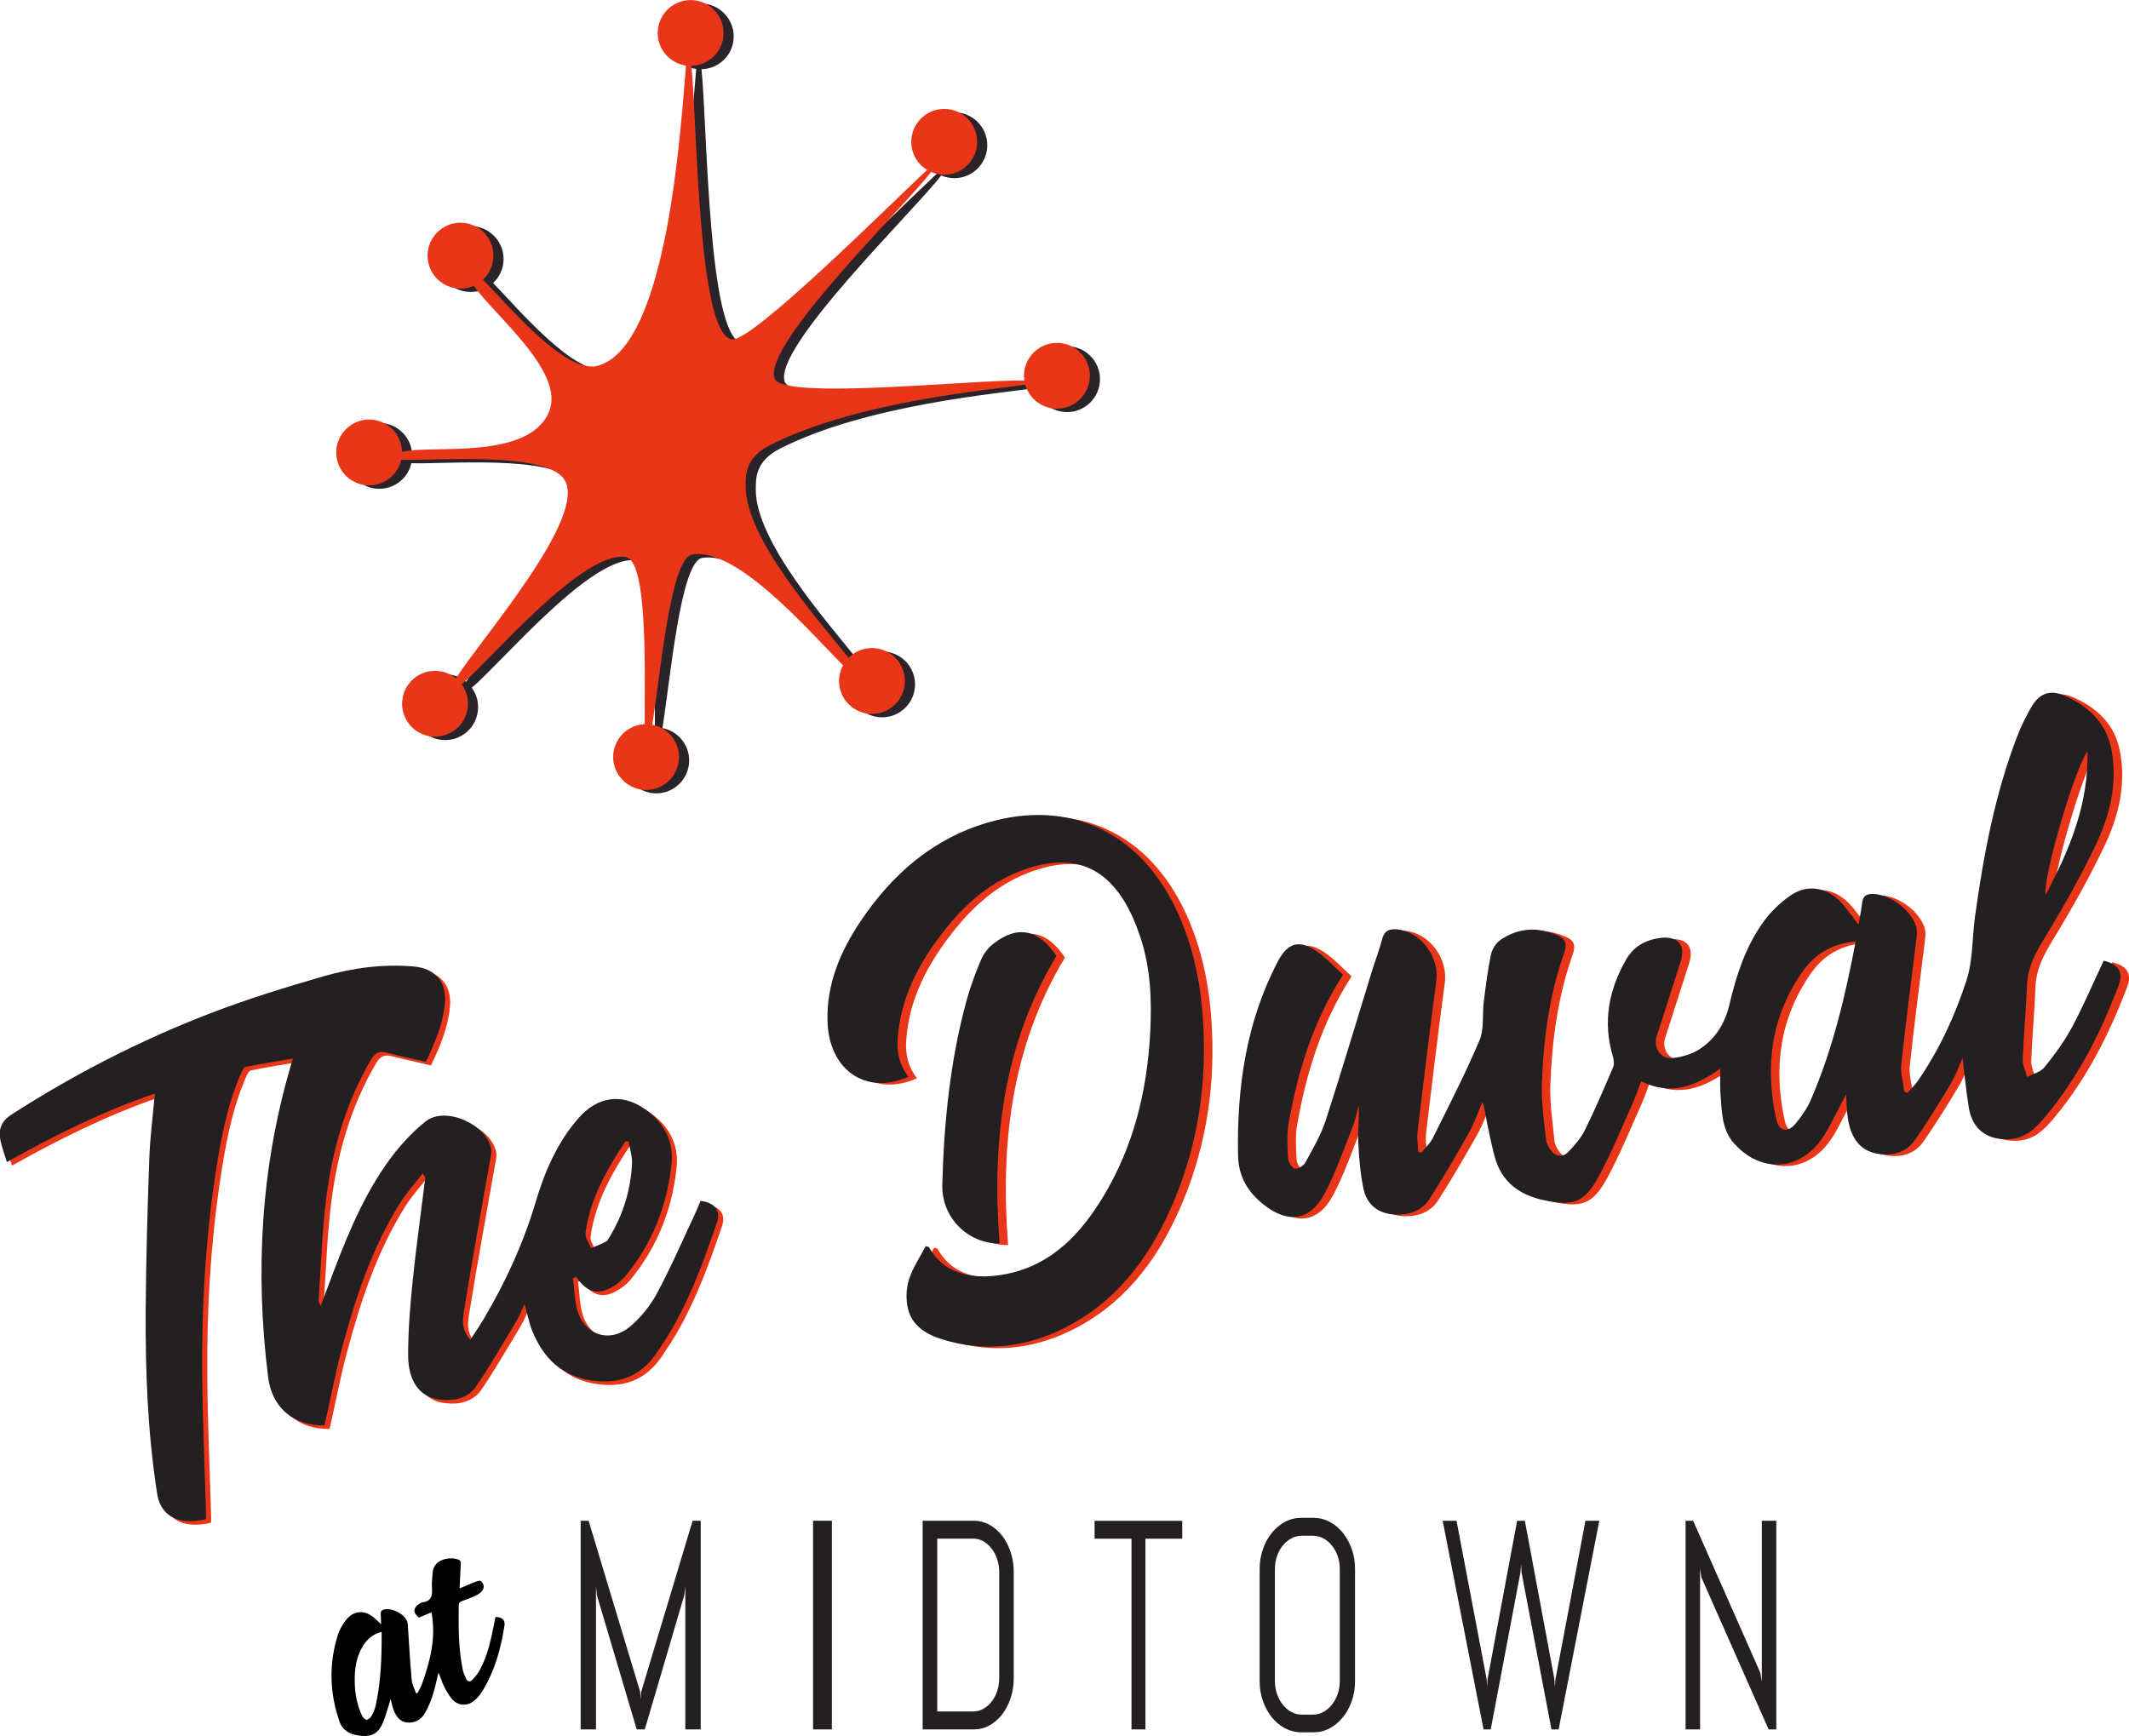 <?xml version="1.0" encoding="UTF-8"?><svg id="logos" xmlns="http://www.w3.org/2000/svg" viewBox="0 0 300 244.69"><defs><style>.cls-1{fill:#2a242a;}.cls-1,.cls-2,.cls-3,.cls-4{stroke-width:0px;}.cls-2{fill:#000;}.cls-3{fill:#ea3618;}.cls-4{fill:#241f20;}</style></defs><path class="cls-1" d="M150.36,48.81c-2.56,0-4.64,2.08-4.64,4.64,0,.23.02.46.05.68-6.44-.24-33.94,2.81-35.17-.27-1.88-4.7,18.36-24.29,22.03-29.14.57.25,1.19.39,1.85.39,2.56,0,4.64-2.08,4.64-4.64s-2.08-4.64-4.64-4.64-4.64,2.08-4.64,4.64c0,1.68.89,3.14,2.22,3.96-4.57,4.25-24.63,24.27-27.49,23.89-4.83-.64-4.89-30.48-5.72-38.56,2.51-.05,4.54-2.11,4.54-4.63s-2.08-4.64-4.64-4.64-4.64,2.08-4.64,4.64c0,2.34,1.74,4.28,3.99,4.59-.73,8.24-2.51,39.79-12.51,42.33-4.49,1.14-12.55-8.52-16.1-12.16.9-.85,1.47-2.05,1.47-3.38,0-2.56-2.08-4.64-4.64-4.64s-4.64,2.08-4.64,4.64,2.08,4.64,4.64,4.64c.67,0,1.31-.14,1.88-.4,2.78,4.1,13.05,12.2,10.56,17.86-3,6.83-16.74,4.52-20.68,5.56-.04-2.52-2.1-4.56-4.63-4.56s-4.64,2.08-4.64,4.64,2.08,4.64,4.64,4.64c2.21,0,4.05-1.54,4.52-3.61,4.09.2,20.14-1.28,22.93,2.71,3.59,5.14-11.83,22.69-15.22,28.1-.8-.66-1.83-1.06-2.95-1.06-2.56,0-4.64,2.08-4.64,4.64s2.08,4.64,4.64,4.64,4.64-2.08,4.64-4.64c0-1.02-.33-1.97-.89-2.74,4.27-3.6,16.83-18.69,23.06-17.96,3.29.38,2.68,16.91,2.74,23.58-2.47.1-4.45,2.13-4.45,4.63s2.08,4.64,4.64,4.64,4.64-2.08,4.64-4.64c0-2.27-1.63-4.15-3.77-4.56,1.1-6.65,2.54-23.43,5.59-23.98,6.27-1.13,16.45,10.74,21.29,15.61-.36.66-.56,1.41-.56,2.21,0,2.56,2.08,4.64,4.64,4.64s4.64-2.08,4.64-4.64-2.08-4.64-4.64-4.64c-1.29,0-2.46.53-3.3,1.38-4.32-5.43-14.49-16.82-14.5-24.16,0-1.56-.11-4.02,3.41-5.81,12.23-6.22,31.06-7.79,35.99-8.53.55,1.95,2.34,3.38,4.46,3.38,2.56,0,4.64-2.08,4.64-4.64s-2.08-4.64-4.64-4.64Z"/><path class="cls-3" d="M148.93,48.33c-2.56,0-4.64,2.08-4.64,4.64,0,.23.02.46.05.68-6.44-.24-33.94,2.81-35.17-.27-1.88-4.7,18.36-24.29,22.03-29.14.57.25,1.19.39,1.85.39,2.56,0,4.64-2.08,4.64-4.64s-2.08-4.64-4.64-4.64-4.64,2.08-4.64,4.64c0,1.68.89,3.14,2.22,3.96-4.57,4.25-24.63,24.27-27.49,23.89-4.83-.64-4.89-30.48-5.72-38.56,2.51-.05,4.54-2.11,4.54-4.63s-2.08-4.64-4.64-4.64-4.64,2.08-4.64,4.64c0,2.34,1.74,4.28,3.99,4.59-.73,8.24-2.51,39.79-12.51,42.33-4.49,1.14-12.55-8.52-16.1-12.16.9-.85,1.47-2.05,1.47-3.38,0-2.56-2.08-4.64-4.64-4.64s-4.64,2.08-4.64,4.64,2.08,4.64,4.64,4.64c.67,0,1.31-.14,1.88-.4,2.78,4.1,13.05,12.2,10.56,17.86-3,6.83-16.74,4.52-20.68,5.56-.04-2.52-2.1-4.56-4.63-4.56s-4.64,2.08-4.64,4.64,2.08,4.64,4.64,4.64c2.21,0,4.05-1.54,4.52-3.61,4.09.2,20.14-1.28,22.93,2.71,3.59,5.14-11.83,22.69-15.22,28.1-.8-.66-1.83-1.06-2.95-1.06-2.56,0-4.64,2.08-4.64,4.64s2.08,4.64,4.64,4.64,4.64-2.08,4.64-4.64c0-1.02-.33-1.97-.89-2.74,4.27-3.6,16.83-18.69,23.06-17.96,3.29.38,2.68,16.91,2.74,23.58-2.47.1-4.45,2.13-4.45,4.63s2.08,4.64,4.64,4.64,4.64-2.08,4.64-4.64c0-2.27-1.63-4.15-3.77-4.56,1.1-6.65,2.54-23.43,5.59-23.98,6.27-1.13,16.45,10.74,21.29,15.61-.36.66-.56,1.41-.56,2.21,0,2.56,2.08,4.64,4.64,4.64s4.64-2.08,4.64-4.64-2.08-4.64-4.64-4.64c-1.29,0-2.46.53-3.3,1.38-4.32-5.43-14.49-16.82-14.5-24.16,0-1.56-.11-4.02,3.41-5.81,12.23-6.22,31.06-7.79,35.99-8.53.55,1.95,2.34,3.38,4.46,3.38,2.56,0,4.64-2.08,4.64-4.64s-2.08-4.64-4.64-4.64Z"/><path class="cls-4" d="M96.57,243.75v-20.16l-.15,1.25-5.56,18.91h-1.14l-5.61-18.91-.13-1.25v20.16h-2.16v-29.41h1.12l7.27,24.12.07,1.09.07-1.09,7.25-24.12h1.14v29.41h-2.16Z"/><path class="cls-4" d="M114.57,243.75v-29.41h2.65v29.41h-2.65Z"/><path class="cls-4" d="M142.41,239.34c-.29.87-.69,1.64-1.2,2.3s-1.11,1.17-1.79,1.55c-.68.38-1.41.56-2.19.56h-7.22v-29.41h7.22c.77,0,1.5.19,2.19.56.68.38,1.28.89,1.79,1.55s.91,1.43,1.2,2.31c.29.88.44,1.82.44,2.82v14.95c0,1-.15,1.93-.44,2.81ZM140.8,221.59c0-.66-.1-1.27-.29-1.84-.19-.57-.45-1.07-.79-1.5s-.72-.77-1.16-1.02c-.44-.25-.91-.37-1.42-.37h-5.07v24.36h5.07c.51,0,.98-.12,1.42-.37.44-.25.83-.58,1.16-1,.33-.42.6-.92.79-1.49.19-.57.29-1.18.29-1.84v-14.95Z"/><path class="cls-4" d="M161.4,216.87v26.88h-1.96v-26.88h-5.2v-2.52h12.35v2.52h-5.2Z"/><path class="cls-4" d="M190.48,239.75c-.31.87-.72,1.64-1.26,2.3s-1.15,1.17-1.86,1.55c-.71.38-1.47.56-2.28.56h-1.7c-.81,0-1.57-.19-2.29-.56-.72-.38-1.34-.89-1.87-1.55s-.95-1.42-1.26-2.3c-.31-.87-.46-1.81-.46-2.81v-15.79c0-1,.15-1.93.46-2.81.31-.87.72-1.64,1.26-2.3s1.16-1.17,1.87-1.55c.72-.38,1.48-.56,2.29-.56h1.7c.81,0,1.57.19,2.28.56.71.38,1.33.89,1.86,1.55s.95,1.42,1.26,2.3c.31.87.46,1.81.46,2.81v15.79c0,1-.15,1.93-.46,2.81ZM188.79,221.15c0-.66-.1-1.27-.3-1.84-.2-.57-.47-1.06-.82-1.49-.34-.42-.75-.76-1.21-1-.46-.25-.96-.37-1.49-.37h-1.5c-.53,0-1.03.12-1.49.37-.46.25-.87.58-1.21,1-.35.42-.62.92-.82,1.49-.2.57-.3,1.18-.3,1.84v15.79c0,.66.1,1.27.3,1.84.2.57.47,1.07.82,1.5.35.43.75.77,1.21,1.02.46.25.96.37,1.49.37h1.5c.53,0,1.03-.12,1.49-.37.46-.25.86-.58,1.21-1.02.34-.43.62-.93.82-1.5.2-.57.3-1.18.3-1.84v-15.79Z"/><path class="cls-4" d="M219.63,243.75h-1.01l-4.22-22.13-.06-1.15-.09,1.15-4.19,22.13h-1.01l-5.76-29.41h1.95l4.25,22.35.06,1.09.06-1.09,4.17-22.35h1.09l4.17,22.35.06,1.09.08-1.09,4.23-22.35h1.95l-5.73,29.41Z"/><path class="cls-4" d="M249.22,243.75l-9.47-21.41-.19-1.27v22.68h-2.04v-29.41h1.06l9.47,21.43.21,1.25v-22.68h2.04v29.41h-1.08Z"/><path class="cls-2" d="M64.79,223.87c.8-.34,1.49-.65,2.19-.92.25-.09.65-.22.78-.11.36.32.55.82.25,1.27-.2.3-.53.57-.87.73-.66.32-1.36.58-2.05.83-.31.11-.45.26-.45.61-.03,3.06-.06,6.13.59,9.15.09.41.27.81.45,1.19.22.46.59.45.89.13.4-.43.79-.9,1.06-1.41,1.09-2.03,1.55-4.25,2-6.48.06-.32.13-.64.19-.95.9-.01,1.38.42,1.27,1.18-.51,3.28-1.37,6.44-3.14,9.3-.3.48-.68.93-1.11,1.3-.98.84-2.36.75-3.18-.25-.47-.58-.84-1.25-1.17-1.92-.27-.55-.4-1.16-.71-1.76-.05.2-.1.39-.14.59-.38,1.74-.83,3.46-1.72,5.03-.48.85-1.17,1.36-2.15,1.41-1.1.06-1.85-.53-2.32-1.82-.16-.44-.25-.9-.41-1.5-.08.28-.12.45-.18.62-.3.91-.53,1.85-.91,2.73-.59,1.4-1.51,1.97-2.93,1.85-1.43-.13-2.68-.56-3.21-2.11-1.38-4.04-1.48-8.1-.19-12.16.24-.76.68-1.51,1.18-2.12,1.07-1.3,2.54-1.38,3.85-.32.34.28.65.6,1.05.97-.02-.54-.01-.98-.05-1.42-.03-.4.14-.6.53-.67,1.13-.22,2.72.6,3.18,1.65.06.15.09.31.1.47.18,2.6.32,5.21.55,7.81.06.63.39,1.24.6,1.86.07,0,.14.01.21.02.21-.43.48-.83.64-1.28,1.15-3.24,2.02-6.52,1.34-10.12-.56.24-1.15.48-1.76.74-.9-.68-.86-1.43.19-2.03.09-.05.18-.11.28-.12,1.2-.12,1.45-.86,1.36-1.94-.07-.72.06-1.47.09-2.2.08-1.97,2.58-2.41,3.78-1.81.12.06.2.33.19.5-.04,1.12-.11,2.23-.17,3.47ZM53.78,230c-1.24.31-2.15,1.06-2.82,2.3-.91,1.68-1.05,3.5-.95,5.36.08,1.42.38,2.79.97,4.09.12.27.41.62.64.64.23.02.59-.27.73-.52.27-.48.48-1,.6-1.53.74-3.39.85-6.83.83-10.33Z"/><path class="cls-3" d="M201.47,162.7c.56-.7,1.26-1.32,1.64-2.1,2.26-4.55,4.59-9.08,6.57-13.76.68-1.6.37-3.61.6-5.42.28-2.22.55-4.46,1.01-6.65.16-.77.73-1.66,1.38-2.1,2.5-1.7,5.22-1.84,7.98-.63,1.12.49,1.43,1.18.96,2.49-2.11,5.96-2.93,12.19-3.15,18.47-.09,2.58.33,5.19.58,7.77.05.52.34,1.05.64,1.5.63.94,1.67,1.15,2.47.34.92-.93,1.82-1.98,2.4-3.15,1.42-2.87,2.68-5.83,3.94-8.78.19-.43.13-1.06-.01-1.53-1.47-4.87-.59-9.44,1.89-13.74,1.05-1.82,2.79-2.76,4.86-3,2.39-.28,3.52,1.02,2.81,3.27-1.11,3.54-2.26,7.07-3.4,10.6-.5,1.56.55,3.22,2.19,3.07,1.31-.12,2.73-.53,3.82-1.23,2.24-1.44,3.6-3.61,4.22-6.22.96-4.08,2.23-8.08,4.66-11.53,1.08-1.54,2.51-2.96,4.07-4,2.36-1.57,5.02-1.07,6.99,1,.9.95,1.64,2.07,2.5,3.18.18-1.09.39-2.12.52-3.16.12-.94.68-1.2,1.53-1.17,2.39.07,5.35,2.24,6.06,4.57.17.58.11,1.26.03,1.88-.71,5.86-1.5,11.7-2.12,17.57-.13,1.26.28,2.57.44,3.86l.44.14c.49-.56,1.04-1.07,1.46-1.68,3.02-4.38,5.24-9.19,6.86-14.2.91-2.82.78-5.97,1.19-8.96,1.2-8.63,2.79-17.18,5.93-25.36.54-1.41,1.22-2.77,1.96-4.09,1.1-1.94,2.58-2.59,4.64-1.71,3.4,1.44,5.97,3.83,6.69,7.62.9,4.68-.18,9.18-2.17,13.36-2.13,4.46-4.56,8.79-7.13,13.01-1.31,2.15-2.48,4.2-2.59,6.79-.14,3.52-.47,7.03-.61,10.55-.03.8.41,1.62.63,2.44.82-.43,1.87-.68,2.41-1.34,1.41-1.74,2.76-3.57,3.83-5.53,1.51-2.77,2.75-5.7,4.1-8.56.15-.32.3-.64.44-.95,2.04.46,2.81,1.61,2.14,3.38-2.5,6.65-5.68,12.95-10.24,18.45-1.31,1.58-2.72,3.11-5.03,3.3-3.18.26-5.38-1.31-5.88-4.46-.37-2.3-.59-4.62-.88-6.93-.52,1.14-.97,2.44-1.66,3.59-1.62,2.71-3.27,5.41-5.08,7.98-1.2,1.71-3.09,2.23-5.15,1.91-2.45-.39-3.86-2.09-4.3-5.19-.14-.97-.12-1.97-.2-3.22-.88,1.69-1.63,3.14-2.4,4.59-.26.49-.54.96-.85,1.42-3.14,4.8-8.67,5.25-12.54.94-1.78-1.98-1.73-4.56-1.93-7.02-.09-1.13-.02-2.28-.02-3.54-3.41,2.43-6.93,3.91-11.15,1.78-.41,1.06-.76,2.14-1.22,3.16-1.56,3.46-2.99,7.01-4.81,10.34-1.99,3.64-3.58,4.13-7.64,3.28-3.53-.74-6.04-2.61-6.99-6.2-.48-1.81-.84-3.66-1.22-5.49-.14-.69-.18-1.41-.51-2.13-.61,1.41-1.09,2.89-1.84,4.22-1.79,3.19-3.63,6.36-5.61,9.43-.89,1.39-2.34,2.1-4.09,2.19-2.65.14-4.68-1.07-5.21-3.67-.45-2.18-.63-4.43-.73-6.66-.07-1.68.17-3.37.07-5.1-.28,1.02-.46,2.07-.85,3.04-1.27,3.18-2.38,6.46-3.98,9.47-2.02,3.77-5.1,4.22-8.47,1.59-2.28-1.77-3.65-3.99-3.71-7.02-.17-9.52,1.12-18.73,5.59-27.29,1.43-2.75,3.11-3.19,5.66-1.35,1.29.93,2.38,2.12,3.55,3.19-4.21,6.52-6.38,13.59-7.67,20.95-.28,1.6-.17,3.28-.07,4.92.03.53.52,1.35.95,1.46.41.1,1.24-.42,1.49-.89,1.05-1.93,2.19-3.86,2.86-5.93,2.26-6.97,4.34-13.99,6.5-20.99.47-1.53,1.06-3.03,1.46-4.58.32-1.24,1.13-1.45,2.18-1.33,3.34.37,5.89,3.94,5.44,7.29-.95,7.07-1.8,14.16-2.65,21.24-.11.92.07,1.87.11,2.8.13.04.26.08.39.12ZM262.68,132.92c-3.27.27-5.74,1.75-7.49,4.25-4.44,6.36-5.34,13.4-3.68,20.85.36,1.63,1.55,1.91,2.66.62.88-1.03,1.68-2.21,2.22-3.45,3.06-7.1,4.83-14.56,6.29-22.26ZM295.35,106.11c-1.89,2.67-6.23,17.6-5.92,20.26,3.48-6.49,6.1-12.97,5.92-20.26Z"/><path class="cls-3" d="M129.21,151.98c-6.06,2.7-11.27-1.02-11.41-7.93-.11-5.24,1.84-9.76,4.66-13.98,4.45-6.63,10.23-11.69,18.02-13.94,11.43-3.3,21.31,1.36,26.46,12.27,2.57,5.43,3.62,11.21,3.86,17.18.35,8.71-1.12,17.07-4.66,25.03-3.26,7.32-7.99,13.43-15.38,16.99-5.35,2.58-11,3.17-16.74,1.41-2.36-.72-4.46-2-4.95-4.66-.23-1.25-.16-2.69.25-3.9.54-1.62,1.54-3.09,2.31-4.58.32.08.46.07.48.13,2.22,4.09,6.75,4.64,11.01,3.76,6.33-1.31,10.38-5.66,13.54-10.89,4.26-7.05,6.17-14.83,6.61-23.01.25-4.61.08-9.19-1.4-13.61-.62-1.85-1.4-3.71-2.45-5.34-3.02-4.68-7.2-6.06-12.66-4.52-5.13,1.45-9.01,4.62-12.26,8.68-3.67,4.59-6.41,9.6-6.81,15.63-.13,1.95.3,3.71,1.51,5.26Z"/><path class="cls-3" d="M142.05,175.49c-4.52.01-8.2-3.69-8.07-8.32.24-8.76,1.1-17.45,3.42-25.94.53-1.94,1.24-3.84,2.02-5.69.36-.85.98-1.69,1.7-2.26,3.44-2.72,6.43-2.1,8.94,1.68-7.55,12.56-9.11,26.23-8.01,40.52Z"/><path class="cls-4" d="M200.27,162.48c.56-.7,1.26-1.32,1.64-2.1,2.26-4.55,4.59-9.08,6.57-13.76.68-1.6.37-3.61.6-5.42.28-2.22.55-4.46,1.01-6.65.16-.77.73-1.66,1.38-2.1,2.5-1.7,5.22-1.84,7.98-.63,1.12.49,1.43,1.18.96,2.49-2.11,5.96-2.93,12.19-3.15,18.47-.09,2.58.33,5.19.58,7.77.05.52.34,1.05.64,1.5.63.94,1.67,1.15,2.47.34.92-.93,1.82-1.98,2.4-3.15,1.42-2.87,2.68-5.83,3.94-8.78.19-.43.13-1.06-.01-1.53-1.47-4.87-.59-9.44,1.89-13.74,1.05-1.82,2.79-2.76,4.86-3,2.39-.28,3.52,1.02,2.81,3.27-1.11,3.54-2.26,7.07-3.4,10.6-.5,1.56.55,3.22,2.19,3.07,1.31-.12,2.73-.53,3.82-1.23,2.24-1.44,3.6-3.61,4.22-6.22.96-4.08,2.23-8.08,4.66-11.53,1.08-1.54,2.51-2.96,4.07-4,2.36-1.57,5.02-1.07,6.99,1,.9.95,1.64,2.07,2.5,3.18.18-1.09.39-2.12.52-3.16.12-.94.68-1.2,1.53-1.17,2.39.07,5.35,2.24,6.06,4.57.17.58.11,1.26.03,1.88-.71,5.86-1.5,11.7-2.12,17.57-.13,1.26.28,2.57.44,3.86l.44.14c.49-.56,1.04-1.07,1.46-1.68,3.02-4.38,5.24-9.19,6.86-14.2.91-2.82.78-5.97,1.19-8.96,1.2-8.63,2.79-17.18,5.93-25.36.54-1.41,1.22-2.77,1.96-4.09,1.1-1.94,2.58-2.59,4.64-1.71,3.4,1.44,5.97,3.83,6.69,7.62.9,4.68-.18,9.18-2.17,13.36-2.13,4.46-4.56,8.79-7.13,13.01-1.31,2.15-2.48,4.2-2.59,6.79-.14,3.52-.47,7.03-.61,10.55-.03.8.41,1.62.63,2.44.82-.43,1.87-.68,2.41-1.34,1.41-1.74,2.76-3.57,3.83-5.53,1.51-2.77,2.75-5.7,4.1-8.56.15-.32.3-.64.44-.95,2.04.46,2.81,1.61,2.14,3.38-2.5,6.65-5.68,12.95-10.24,18.45-1.31,1.58-2.72,3.11-5.03,3.3-3.18.26-5.38-1.31-5.88-4.46-.37-2.3-.59-4.62-.88-6.93-.52,1.14-.97,2.44-1.66,3.59-1.62,2.71-3.27,5.41-5.08,7.98-1.2,1.71-3.09,2.23-5.15,1.91-2.45-.39-3.86-2.09-4.3-5.19-.14-.97-.12-1.97-.2-3.22-.88,1.69-1.63,3.14-2.4,4.59-.26.49-.54.96-.85,1.42-3.14,4.8-8.67,5.25-12.54.94-1.78-1.98-1.73-4.56-1.93-7.02-.09-1.13-.02-2.28-.02-3.54-3.41,2.43-6.93,3.91-11.15,1.78-.41,1.06-.76,2.14-1.22,3.16-1.56,3.46-2.99,7.01-4.81,10.34-1.99,3.64-3.58,4.13-7.64,3.28-3.53-.74-6.04-2.61-6.99-6.2-.48-1.81-.84-3.66-1.22-5.49-.14-.69-.18-1.41-.51-2.13-.61,1.41-1.09,2.89-1.84,4.22-1.79,3.19-3.63,6.36-5.61,9.43-.89,1.39-2.34,2.1-4.09,2.19-2.65.14-4.68-1.07-5.21-3.67-.45-2.18-.63-4.43-.73-6.66-.07-1.68.17-3.37.07-5.1-.28,1.02-.46,2.07-.85,3.04-1.27,3.18-2.38,6.46-3.98,9.47-2.02,3.77-5.1,4.22-8.47,1.59-2.28-1.77-3.65-3.99-3.71-7.02-.17-9.52,1.12-18.73,5.59-27.29,1.43-2.75,3.11-3.19,5.66-1.35,1.29.93,2.38,2.12,3.55,3.19-4.21,6.52-6.38,13.59-7.67,20.95-.28,1.6-.17,3.28-.07,4.92.03.53.52,1.35.95,1.46.41.1,1.24-.42,1.49-.89,1.05-1.93,2.19-3.86,2.86-5.93,2.26-6.97,4.34-13.99,6.5-20.99.47-1.53,1.06-3.03,1.46-4.58.32-1.24,1.13-1.45,2.18-1.33,3.34.37,5.89,3.94,5.44,7.29-.95,7.07-1.8,14.16-2.65,21.24-.11.92.07,1.87.11,2.8.13.04.26.08.39.12ZM261.48,132.7c-3.27.27-5.74,1.75-7.49,4.25-4.44,6.36-5.34,13.4-3.68,20.85.36,1.63,1.55,1.91,2.66.62.88-1.03,1.68-2.21,2.22-3.45,3.06-7.1,4.83-14.56,6.29-22.26ZM294.15,105.89c-1.89,2.67-6.23,17.6-5.92,20.26,3.48-6.49,6.1-12.97,5.92-20.26Z"/><path class="cls-4" d="M128.01,151.76c-6.06,2.7-11.27-1.02-11.41-7.93-.11-5.24,1.84-9.76,4.66-13.98,4.45-6.63,10.23-11.69,18.02-13.94,11.43-3.3,21.31,1.36,26.46,12.27,2.57,5.43,3.62,11.21,3.86,17.18.35,8.71-1.12,17.07-4.66,25.03-3.26,7.32-7.99,13.43-15.38,16.99-5.35,2.58-11,3.17-16.74,1.41-2.36-.72-4.46-2-4.95-4.66-.23-1.25-.16-2.69.25-3.9.54-1.62,1.54-3.09,2.31-4.58.32.08.46.07.48.13,2.22,4.09,6.75,4.64,11.01,3.76,6.33-1.31,10.38-5.66,13.54-10.89,4.26-7.05,6.17-14.83,6.61-23.01.25-4.61.08-9.19-1.4-13.61-.62-1.85-1.4-3.71-2.45-5.34-3.02-4.68-7.2-6.06-12.66-4.52-5.13,1.45-9.01,4.62-12.26,8.68-3.67,4.59-6.41,9.6-6.81,15.63-.13,1.95.3,3.71,1.51,5.26Z"/><path class="cls-4" d="M140.85,175.27c-4.52.01-8.2-3.69-8.07-8.32.24-8.76,1.1-17.45,3.42-25.94.53-1.94,1.24-3.84,2.02-5.69.36-.85.98-1.69,1.7-2.26,3.44-2.72,6.43-2.1,8.94,1.68-7.55,12.56-9.11,26.23-8.01,40.52Z"/><path class="cls-3" d="M81.46,180.66c.18,1.45.2,2.95.57,4.36.95,3.62,4.54,4.88,7.45,2.47,1.53-1.27,2.88-2.96,3.82-4.71,1.97-3.67,3.62-7.5,5.39-11.27.27-.58.5-1.18.74-1.75,2.05.25,2.89,1.37,2.29,3.12-1.93,5.66-3.98,11.27-7.19,16.38-.32.51-.68,1-1,1.51-2.17,3.45-5.19,4.89-9.32,4.32-4.32-.59-6.89-3.14-8.46-6.93-.47-1.14-.69-2.38-1.11-3.87-.47.99-.79,1.82-1.24,2.57-1.81,3.01-3.57,6.06-5.53,8.96-1.19,1.77-3.14,2.19-5.21,1.94-2.88-.34-4.43-2.67-4.43-6.28,0-3.51.29-7.03.65-10.52.49-4.78,1.16-9.54,1.75-14.31.02-.18-.02-.36-.35-.75-1.05,1.36-2.22,2.64-3.14,4.09-3.97,6.3-6.29,13.3-8.2,20.43-.97,3.61-1.66,7.29-2.49,10.98-4.32.08-7.41-2.44-7.95-6.82-1.84-14.78-1.04-29.38,3.15-43.73.09-.31.17-.61.33-1.15-2.31.39-4.48.72-6.62,1.17-.32.07-.58.66-.75,1.06-2.02,4.73-2.9,9.75-3.64,14.79-1.33,9.03-1.83,18.13-1.76,27.25.05,6.57.35,13.15.54,19.72,0,.31,0,.63,0,.92-3.2.78-5.54-.02-6.51-2.22-.18-.42-.3-.88-.37-1.33-1.36-8.68-1.68-17.44-1.62-26.2.05-7.03.26-14.07.51-21.1.11-2.99.5-5.98.78-9.13-7.26,2.48-14.07,5.85-20.85,9.66-.34-1.14-.73-2.13-.93-3.16-.29-1.5.2-2.65,1.57-3.53,8.79-5.66,18.05-10.42,27.79-14.19,5.3-2.05,10.76-3.74,16.23-5.32,4.11-1.18,8.36-1.74,12.67-1.37,2.99.26,4.65,2.15,4.39,5.13-.26,3-1.43,5.71-2.68,8.31-1.95-.45-3.79-.85-5.62-1.31-1.03-.26-1.6.13-2.12,1.02-3.56,6.06-5.43,12.68-6.31,19.57-.59,4.67-.72,9.4-1.05,14.1-.02.32.04.64.28,1.02.33-.88.66-1.76.99-2.64,2.26-6.04,4.57-12.08,8.29-17.39,1.55-2.21,3.42-4.31,5.52-5.98,2.77-2.19,8.56.39,9.22,3.88.07.39,0,.82-.08,1.22-1.25,7.1-2.56,14.19-3.7,21.3-.2,1.25-.55,2.75.84,4.4.72-1.12,1.37-2.07,1.95-3.05,3.06-5.16,5.53-10.58,7.25-16.34,1.28-4.3,3.02-8.38,6-11.81,2.73-3.15,6.18-3.61,9.42-1.32,2.66,1.88,4.08,4.45,3.73,7.75-.62,5.85-2.7,11.15-6.44,15.72-.7.85-1.73,1.6-2.75,2-1.83.72-3.2-.27-4.23-1.83-.17.07-.33.14-.5.21ZM89.3,161.4c-.15,0-.3-.01-.45-.02-2.65,3.96-4.97,8.08-5.63,12.91-.09.66.51,1.42.79,2.14.72-.31,1.45-.58,2.13-.95.25-.14.39-.51.56-.78,1.89-3.16,2.91-6.6,3.08-10.26.04-1-.31-2.01-.48-3.02Z"/><path class="cls-4" d="M80.74,180.16c.18,1.45.2,2.95.57,4.36.95,3.62,4.54,4.88,7.45,2.47,1.53-1.27,2.88-2.96,3.82-4.71,1.97-3.67,3.62-7.5,5.39-11.27.27-.58.5-1.18.74-1.75,2.05.25,2.89,1.37,2.29,3.12-1.93,5.66-3.98,11.27-7.19,16.38-.32.51-.68,1-1,1.51-2.17,3.45-5.19,4.89-9.32,4.32-4.32-.59-6.89-3.14-8.46-6.93-.47-1.14-.69-2.38-1.11-3.87-.47.99-.79,1.82-1.24,2.57-1.81,3.01-3.57,6.06-5.53,8.96-1.19,1.77-3.14,2.19-5.21,1.94-2.88-.34-4.43-2.67-4.43-6.28,0-3.51.29-7.03.65-10.52.49-4.78,1.16-9.54,1.75-14.31.02-.18-.02-.36-.35-.75-1.05,1.36-2.22,2.64-3.14,4.09-3.97,6.3-6.29,13.3-8.2,20.43-.97,3.61-1.66,7.29-2.49,10.98-4.32.08-7.41-2.44-7.95-6.82-1.84-14.78-1.04-29.38,3.15-43.73.09-.31.17-.61.33-1.15-2.31.39-4.48.72-6.62,1.17-.32.07-.58.66-.75,1.06-2.02,4.73-2.9,9.75-3.64,14.79-1.33,9.03-1.83,18.13-1.76,27.25.05,6.57.35,13.15.54,19.72,0,.31,0,.63,0,.92-3.2.78-5.54-.02-6.51-2.22-.18-.42-.3-.88-.37-1.33-1.36-8.68-1.68-17.44-1.62-26.2.05-7.03.26-14.07.51-21.1.11-2.99.5-5.98.78-9.13-7.26,2.48-14.07,5.85-20.85,9.66-.34-1.14-.73-2.13-.93-3.16-.29-1.5.2-2.65,1.57-3.53,8.79-5.66,18.05-10.42,27.79-14.19,5.3-2.05,10.76-3.74,16.23-5.32,4.11-1.18,8.36-1.74,12.67-1.37,2.99.26,4.65,2.15,4.39,5.13-.26,3-1.43,5.71-2.68,8.31-1.95-.45-3.79-.85-5.62-1.31-1.03-.26-1.6.13-2.12,1.02-3.56,6.06-5.43,12.68-6.31,19.57-.59,4.67-.72,9.4-1.05,14.1-.02.32.04.64.28,1.02.33-.88.66-1.76.99-2.64,2.26-6.04,4.57-12.08,8.29-17.39,1.55-2.21,3.42-4.31,5.52-5.98,2.77-2.19,8.56.39,9.22,3.88.07.39,0,.82-.08,1.22-1.25,7.1-2.56,14.19-3.7,21.3-.2,1.25-.55,2.75.84,4.4.72-1.12,1.37-2.07,1.95-3.05,3.06-5.16,5.53-10.58,7.25-16.34,1.28-4.3,3.02-8.38,6-11.81,2.73-3.15,6.18-3.61,9.42-1.32,2.66,1.88,4.08,4.45,3.73,7.75-.62,5.85-2.7,11.15-6.44,15.72-.7.85-1.73,1.6-2.75,2-1.83.72-3.2-.27-4.23-1.83-.17.07-.33.14-.5.21ZM88.58,160.9c-.15,0-.3-.01-.45-.02-2.65,3.96-4.97,8.08-5.63,12.91-.09.66.51,1.42.79,2.14.72-.31,1.45-.58,2.13-.95.25-.14.39-.51.56-.78,1.89-3.16,2.91-6.6,3.08-10.26.04-1-.31-2.01-.48-3.02Z"/></svg>